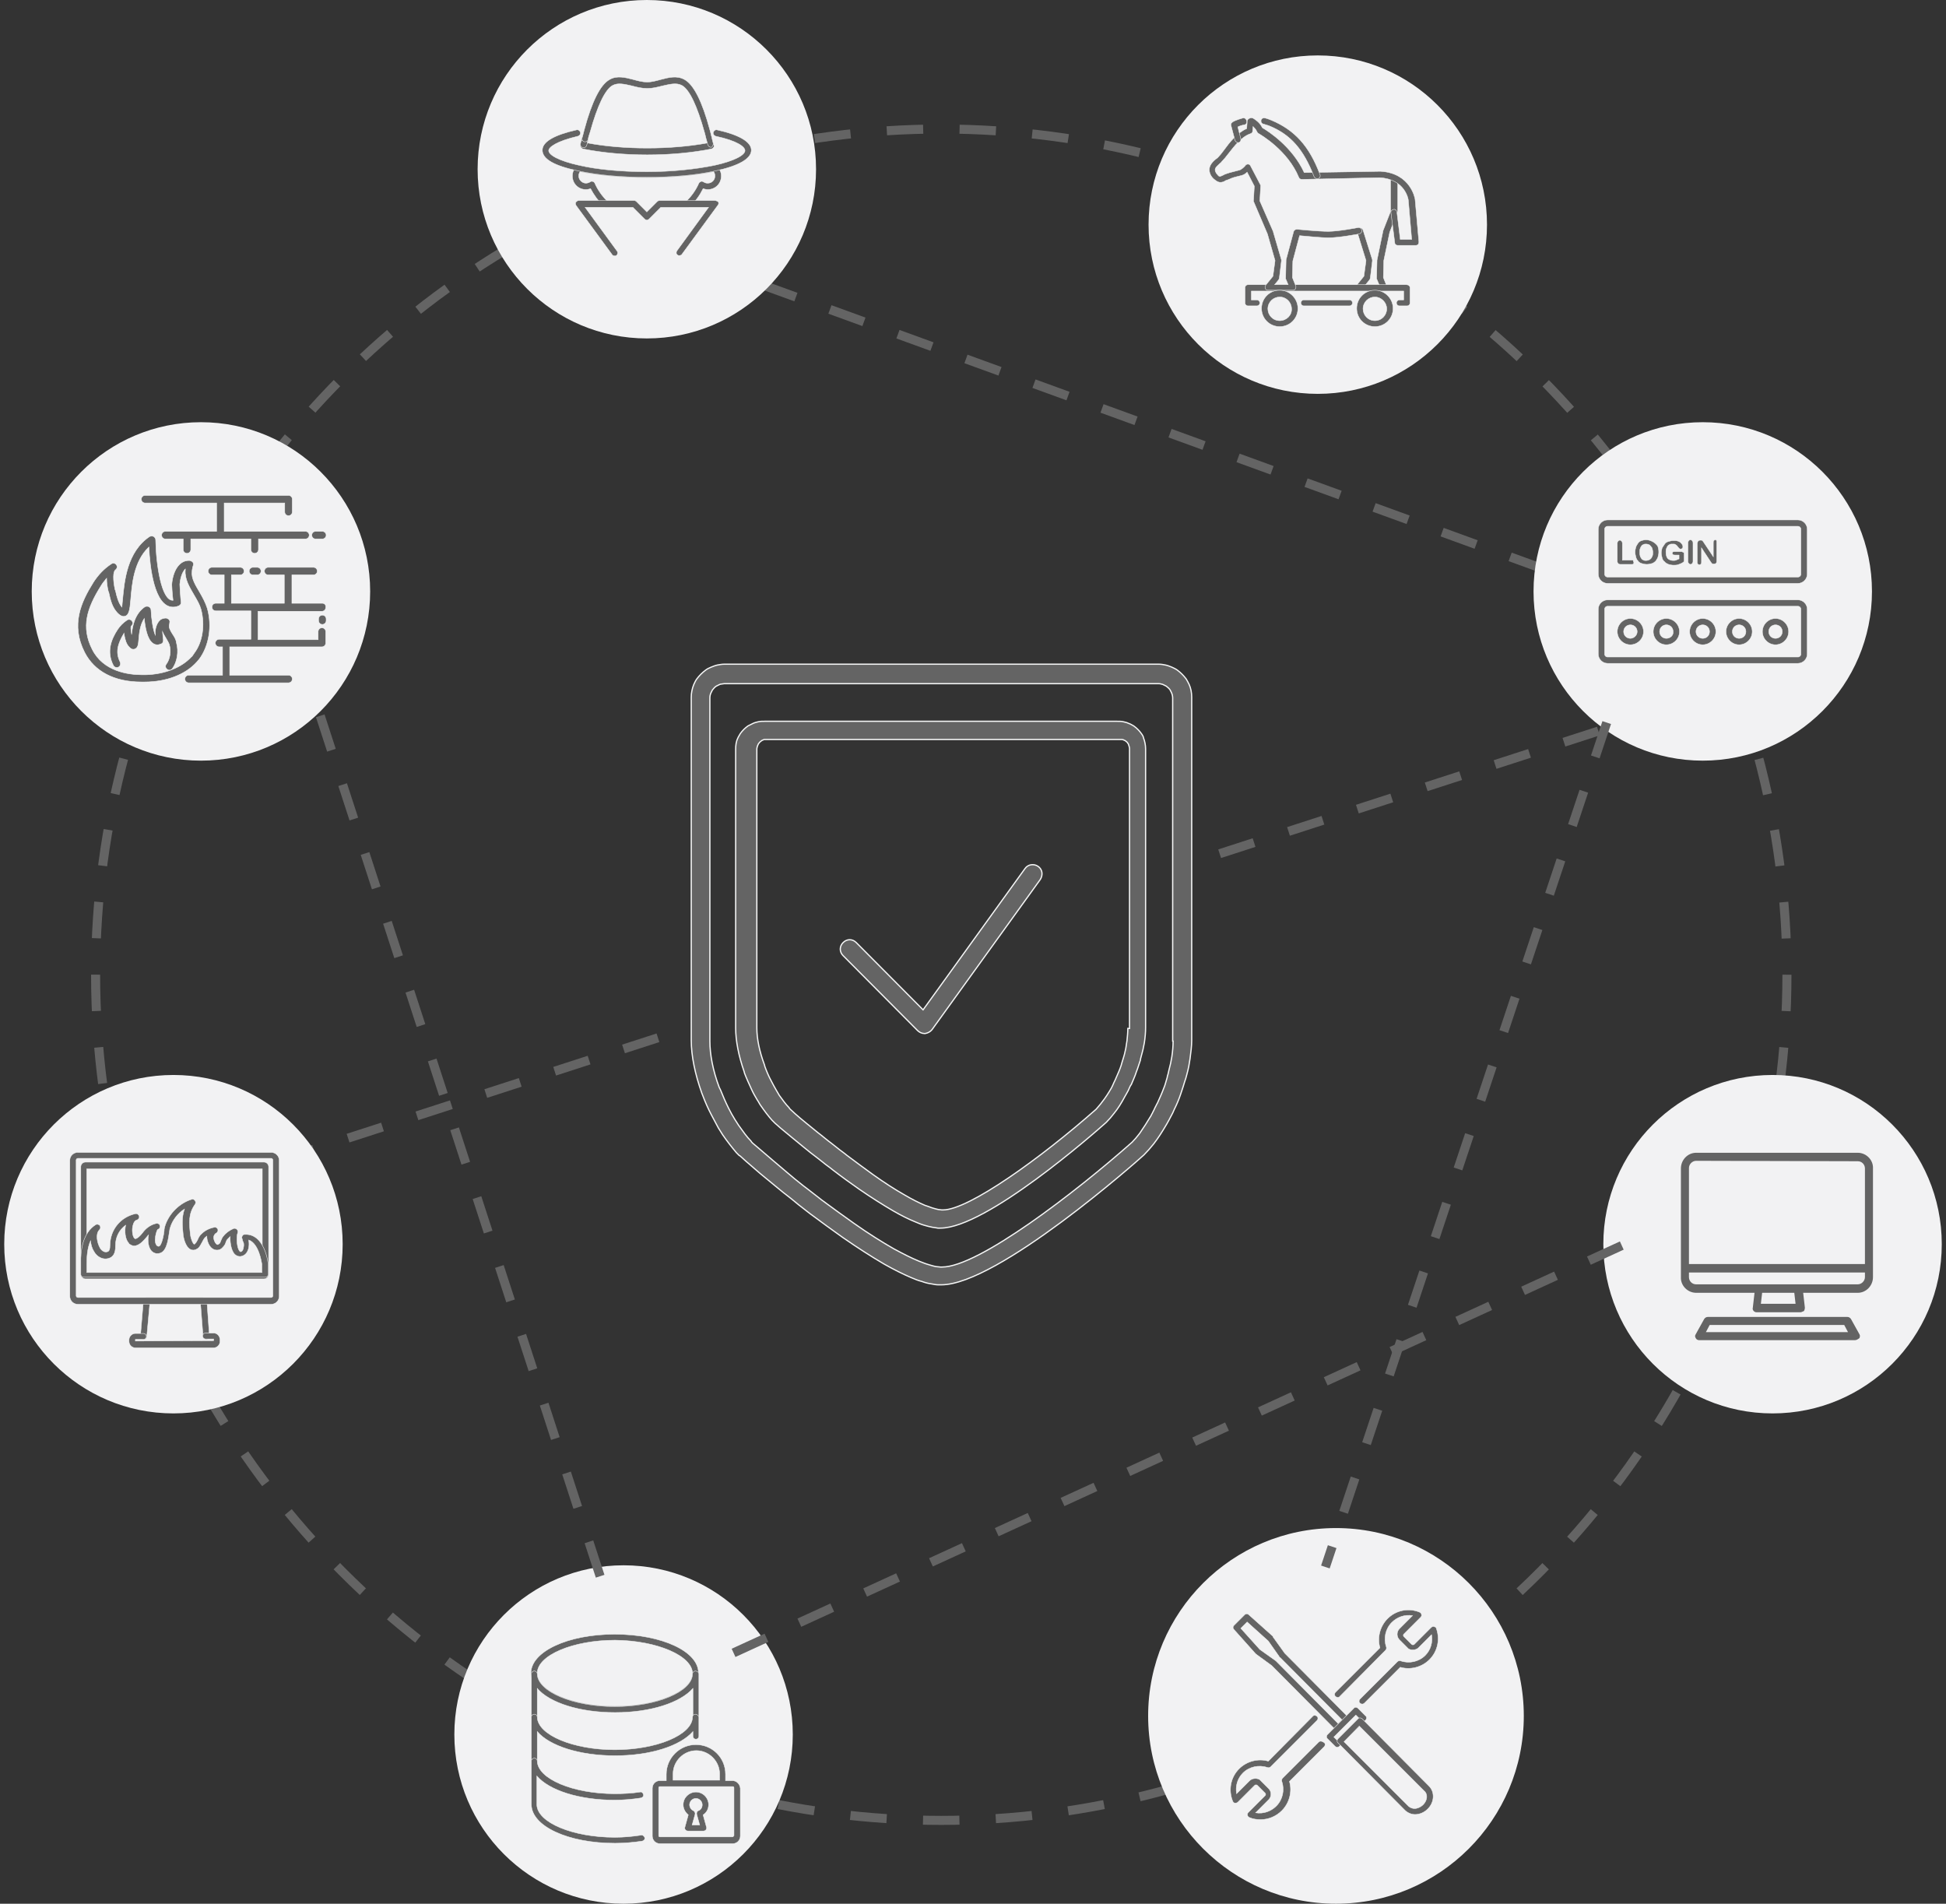 <?xml version="1.0" encoding="utf-8"?>
<!-- Generator: Adobe Illustrator 24.0.2, SVG Export Plug-In . SVG Version: 6.00 Build 0)  -->
<svg version="1.1" id="Layer_1" xmlns="http://www.w3.org/2000/svg" xmlns:xlink="http://www.w3.org/1999/xlink" x="0px" y="0px"
	 viewBox="0 0 460 450" style="enable-background:new 0 0 460 450;" xml:space="preserve">
<rect x="0" y="0" width="460" height="450" fill="#333333" stroke="none"/>
<style type="text/css">
	.st0{fill:none;stroke:#646464;stroke-width:2.139;stroke-miterlimit:10;stroke-dasharray:8.603,8.603;}
	.st1{fill:#F2F2F3;}
	.st2{fill:#646464;}
	.st3{fill:none;stroke:#646464;stroke-width:2.139;stroke-miterlimit:10;stroke-dasharray:8.555;}
	.st4{fill:#646464;stroke:#F5F6F6;stroke-width:9.877540e-02;stroke-miterlimit:10;}
	.st5{fill:#646464;stroke:#F5F6F6;stroke-width:0.293;stroke-miterlimit:10;}
	.st6{fill:#646464;stroke:#F5F6F6;stroke-width:0.117;stroke-miterlimit:10;}
</style>
<g>
	<g>
		<circle class="st0" cx="222.5" cy="230.4" r="199.9"/>
	</g>
	<g>
		<circle class="st1" cx="419" cy="294.1" r="40"/>
		<g id="computer_copy_5_1_" transform="translate(357.438 30.89)">
			<path id="Shape-11_1_" class="st2" d="M68.2,279.3H57.8c-0.3,0-0.5-0.1-0.7-0.3c-0.2-0.2-0.3-0.5-0.2-0.8l0.4-3.5H43.5
				c-2,0-3.7-1.7-3.6-3.7v-25.7c0-2,1.6-3.7,3.6-3.7h38.2c2,0,3.7,1.7,3.6,3.7V271c0,2-1.6,3.7-3.6,3.7H68.8l0.4,3.5
				c0,0.3-0.1,0.6-0.2,0.8C68.7,279.1,68.4,279.3,68.2,279.3z M59.1,274.7l-0.3,2.6h8.2l-0.3-2.6H59.1z M41.8,269.9v1.1
				c0,0.9,0.7,1.7,1.7,1.7h38.2c0.9,0,1.7-0.8,1.7-1.7v-1.1H41.8z M43.5,243.5c-0.9,0-1.7,0.8-1.7,1.7v22.7h41.6v-22.6
				c0-0.9-0.7-1.7-1.7-1.7L43.5,243.5z"/>
			<path id="Shape-12_1_" class="st2" d="M81,285.9H44.2c-0.3,0-0.7-0.2-0.8-0.5c-0.2-0.3-0.2-0.6,0-0.9l2-3.6
				c0.2-0.3,0.5-0.5,0.9-0.5h32.9c0.4,0,0.7,0.2,0.9,0.5l2,3.6c0.2,0.3,0.1,0.7,0,0.9C81.7,285.7,81.4,285.9,81,285.9z M46.7,282.3
				l-0.9,1.7h33.6l-0.9-1.7H46.7z"/>
		</g>
	</g>
	<path id="Line_29" class="st3" d="M66,274.3l98.2-31.8"/>
	<path id="Line_29_2_" class="st3" d="M180.1,67.3l185.3,67.4"/>
	<path id="Line_29_1_" class="st3" d="M288.3,201.8l98.2-31.8"/>
	<g>
		<circle class="st1" cx="315.8" cy="405.6" r="44.4"/>
		<g>
			<g>
				<g>
					<path class="st4" d="M339,384.5c-0.2-0.1-0.5,0-0.7,0.2l-4,4c-0.1,0.1-0.2,0.1-0.3,0.1h0c-0.1,0-0.2,0-0.3-0.1l-1.9-1.9
						c-0.1-0.1-0.1-0.4,0-0.5l4-4c0.2-0.2,0.3-0.4,0.2-0.7c0-0.2-0.2-0.4-0.4-0.5c-2.6-1.1-5.6-0.5-7.6,1.5
						c-1.8,1.8-2.5,4.5-1.8,6.9l-10.5,10.5c-0.3,0.3-0.3,0.8,0,1c0.3,0.3,0.8,0.3,1,0l10.8-10.9c0.2-0.2,0.3-0.5,0.2-0.8
						c-0.7-2-0.2-4.3,1.3-5.8c1.3-1.3,3.1-1.9,4.9-1.6l-3.1,3.1c-0.7,0.7-0.7,1.9,0,2.6l1.9,1.9c0.3,0.4,0.8,0.5,1.3,0.5
						c0,0,0,0,0,0c0.5,0,1-0.2,1.3-0.5l3.1-3.1c0.3,1.8-0.2,3.6-1.5,4.9c-1.5,1.5-3.8,2-5.8,1.3c-0.3-0.1-0.6,0-0.8,0.2l-8.8,8.8
						c-0.3,0.3-0.3,0.8,0,1c0.1,0.1,0.3,0.2,0.5,0.2c0.2,0,0.4-0.1,0.5-0.2l8.5-8.5c2.4,0.7,5.1,0,6.9-1.8c2-2,2.6-5,1.5-7.7
						C339.5,384.7,339.3,384.6,339,384.5z"/>
					<path class="st4" d="M311.7,411.8l-8.5,8.5c-0.2,0.2-0.3,0.5-0.2,0.8c0.7,2,0.2,4.3-1.3,5.8c-1.3,1.3-3.1,1.9-4.9,1.6l3.1-3.1
						c0.7-0.7,0.7-1.9,0-2.6l-1.9-1.9c-0.3-0.4-0.8-0.5-1.3-0.5c0,0,0,0,0,0c-0.5,0-1,0.2-1.3,0.5l-3.1,3.1
						c-0.3-1.8,0.2-3.6,1.5-4.9c1.5-1.5,3.8-2,5.8-1.3c0.3,0.1,0.6,0,0.8-0.2l10.9-10.9c0.3-0.3,0.3-0.8,0-1c-0.3-0.3-0.8-0.3-1,0
						l-10.5,10.6c-2.4-0.7-5.1,0-6.9,1.8c-2,2-2.6,5-1.5,7.7c0.1,0.2,0.3,0.4,0.5,0.4c0.2,0,0.5,0,0.7-0.2l4-4
						c0.1-0.1,0.2-0.1,0.3-0.1h0c0.1,0,0.2,0,0.3,0.1l1.9,1.9c0.1,0.1,0.1,0.4,0,0.5l-4,4c-0.2,0.2-0.3,0.4-0.2,0.7
						c0,0.2,0.2,0.4,0.4,0.5c0.9,0.4,1.8,0.5,2.7,0.5c1.8,0,3.6-0.7,5-2.1c1.8-1.8,2.5-4.5,1.8-6.9l8.2-8.2c0.3-0.3,0.3-0.8,0-1
						C312.4,411.5,312,411.5,311.7,411.8z"/>
				</g>
				<g>
					<path class="st4" d="M303.7,390.8C303.7,390.8,303.7,390.8,303.7,390.8l-2.8-3.9c0,0,0,0,0-0.1c0-0.1-0.1-0.1-0.1-0.1l-5.6-5
						c-0.3-0.3-0.7-0.3-1,0l-2.5,2.5c-0.3,0.3-0.3,0.7,0,1l5,5.6c0,0,0,0,0,0l0,0c0.1,0.1,0.1,0.1,0.2,0.2l3.7,2.7l15.1,15.2
						c0.1,0.1,0.3,0.2,0.5,0.2c0,0,0,0,0,0c0.2,0,0.4-0.1,0.5-0.2l2-2c0.3-0.3,0.3-0.8,0-1L303.7,390.8z M316.3,407.4l-14.6-14.7
						c0,0-0.1-0.1-0.1-0.1l-3.8-2.7l-4.5-5l1.5-1.5l5,4.5l2.6,3.7c0,0.1,0.1,0.2,0.2,0.2l14.6,14.7L316.3,407.4z"/>
					<path class="st4" d="M321,403.8c-0.3-0.3-0.8-0.3-1,0l-6.2,6.2c-0.3,0.3-0.3,0.8,0,1l1.8,1.8c0.1,0.1,0.3,0.2,0.5,0.2
						c0.2,0,0.4-0.1,0.5-0.2l6.2-6.2c0.3-0.3,0.3-0.8,0-1L321,403.8z M316,411.3l-0.7-0.7l5.2-5.2l0.7,0.7L316,411.3z"/>
					<path class="st4" d="M322,406.3c-0.3-0.3-0.8-0.3-1,0l-4.7,4.7c-0.3,0.3-0.3,0.8,0,1l15.8,15.9c0.6,0.6,1.5,1,2.4,1
						c1.1,0,2.2-0.5,3-1.3c1.6-1.6,1.7-4,0.3-5.4L322,406.3z M336.4,426.6c-0.5,0.5-1.3,0.9-2,0.9c-0.4,0-0.9-0.1-1.4-0.5
						l-15.3-15.3l3.6-3.7l15.3,15.3C337.6,424.1,337.4,425.6,336.4,426.6z"/>
				</g>
			</g>
		</g>
	</g>
	<g>
		<path class="st5" d="M280.4,160.5c-0.6-0.8-1.3-1.5-2.1-2.1c-0.4-0.3-0.9-0.5-1.3-0.7c-0.5-0.2-1-0.4-1.5-0.5
			c-0.5-0.1-1-0.2-1.6-0.2H171.2c-0.5,0-1.1,0.1-1.6,0.2c-0.5,0.1-1,0.3-1.5,0.5c-0.5,0.2-0.9,0.4-1.3,0.7c-0.8,0.6-1.5,1.3-2.1,2.1
			c-0.3,0.4-0.5,0.9-0.7,1.3c-0.4,1-0.6,2-0.6,3v81.1c0,3.7,0.9,8,2.5,12.5l0.2,0.5c0.6,1.6,1.3,3.2,2.1,4.7c0.5,1,1.1,2,1.6,3
			c0.3,0.5,0.7,1.1,1,1.6c1.1,1.6,2.2,3,3.3,4.3c0.2,0.2,0.4,0.4,0.6,0.6c0,0,0.1,0.1,0.2,0.1l0,0c0.3,0.3,2.1,1.9,4.8,4.2l3.4,2.8
			c1.3,1.1,2.7,2.2,4,3.2c0.6,0.5,1.1,0.9,1.7,1.4c0.9,0.7,1.8,1.4,2.7,2.1c2.7,2,5.3,3.9,7.7,5.6c3.6,2.5,6.9,4.6,9.8,6.3
			c2.3,1.3,4.5,2.4,6.4,3.2c0.9,0.4,1.7,0.7,2.5,0.9c0.8,0.3,1.6,0.5,2.4,0.6c0.5,0.1,1,0.2,1.5,0.2c0.3,0,0.5,0,0.7,0
			c13.3,0,46.4-29.3,47.9-30.7c0.8-0.8,1.5-1.6,2.3-2.6c1.1-1.4,2.1-3,3.1-4.7c0.2-0.3,0.3-0.6,0.5-0.9c0.3-0.6,0.6-1.1,0.9-1.7
			c0.1-0.3,0.3-0.6,0.4-0.9c0.6-1.2,1.1-2.4,1.5-3.6c0.1-0.3,0.2-0.6,0.3-0.9c0.2-0.6,0.4-1.2,0.6-1.9c0.1-0.3,0.2-0.6,0.3-0.9
			c0.2-0.6,0.3-1.2,0.5-1.9c0.1-0.3,0.1-0.6,0.2-0.9c0.1-0.6,0.2-1.2,0.3-1.8c0.2-1.5,0.4-3,0.4-4.4v-81.1c0-1.1-0.2-2.1-0.6-3
			C280.9,161.4,280.7,161,280.4,160.5z M277.3,246.1c0,1.1-0.1,2.4-0.3,3.7c-0.1,0.5-0.2,1.1-0.3,1.6c-0.1,0.3-0.1,0.5-0.2,0.8
			c-0.1,0.5-0.3,1.1-0.4,1.7c-0.1,0.3-0.2,0.6-0.2,0.8c-0.2,0.6-0.3,1.1-0.5,1.7c-0.1,0.3-0.2,0.6-0.3,0.8c-0.4,1.1-0.9,2.2-1.4,3.3
			c-0.1,0.3-0.3,0.5-0.4,0.8c-0.3,0.5-0.5,1.1-0.8,1.6c-0.1,0.3-0.3,0.5-0.4,0.8c-0.9,1.5-1.8,2.9-2.7,4.2c-0.6,0.8-1.3,1.6-1.8,2.1
			c-13.3,11.8-36.3,29.5-44.9,29.5c-0.1,0-0.3,0-0.4,0c-0.3,0-0.7-0.1-1-0.1c-0.6-0.1-1.2-0.3-1.9-0.5c-0.7-0.2-1.4-0.5-2.2-0.8
			c-1.7-0.7-3.7-1.7-5.9-2.9c-2.8-1.6-6-3.6-9.4-6c-2.4-1.7-4.9-3.5-7.6-5.5c-0.9-0.7-1.8-1.4-2.7-2.1c-0.6-0.5-1.2-0.9-1.7-1.3
			c-1.3-1-2.6-2.1-3.9-3.2l-3.3-2.8c-2.6-2.2-4.4-3.8-4.8-4.1c0,0,0,0,0,0c-0.1-0.1-0.3-0.3-0.4-0.5c-1-1-1.9-2.3-2.9-3.7
			c-0.3-0.5-0.6-0.9-0.9-1.4c-0.5-0.8-1-1.7-1.5-2.7c-0.7-1.4-1.3-2.8-1.9-4.3L170,257c-1.5-4-2.2-7.8-2.2-10.9v-81.1
			c0-0.5,0.1-0.9,0.3-1.3c0.1-0.2,0.2-0.4,0.3-0.6c0.3-0.4,0.6-0.7,0.9-0.9c0.2-0.1,0.4-0.2,0.6-0.3c0.2-0.1,0.4-0.2,0.6-0.2
			c0.2,0,0.5-0.1,0.7-0.1h102.6c0.2,0,0.5,0,0.7,0.1c0.2,0,0.4,0.1,0.6,0.2c0.2,0.1,0.4,0.2,0.6,0.3c0.4,0.3,0.7,0.6,0.9,0.9
			c0.1,0.2,0.2,0.4,0.3,0.6c0.2,0.4,0.3,0.9,0.3,1.3V246.1z"/>
		<path class="st5" d="M269.8,173.4c-0.5-0.7-1.1-1.3-1.8-1.8c-0.4-0.2-0.8-0.5-1.2-0.6c-0.4-0.2-0.8-0.3-1.3-0.4
			c-0.4-0.1-0.9-0.1-1.4-0.1h-83.4c-0.5,0-0.9,0-1.4,0.1c-0.4,0.1-0.9,0.2-1.3,0.4c-0.4,0.2-0.8,0.4-1.2,0.6
			c-0.7,0.5-1.3,1.1-1.8,1.8c-0.2,0.4-0.5,0.8-0.6,1.1c-0.4,0.8-0.5,1.7-0.5,2.6v65.9c0,3,0.7,6.6,2,10.3l0.1,0.4
			c0.5,1.3,1.1,2.6,1.7,3.9c0.4,0.9,0.9,1.7,1.3,2.4c0.3,0.4,0.5,0.9,0.8,1.3c0.9,1.3,1.8,2.5,2.7,3.5c0.2,0.2,0.3,0.3,0.5,0.5
			c0.1,0.1,0.1,0.1,0.2,0.2l0,0c0.3,0.3,1.8,1.6,3.9,3.3l2.8,2.3c1.1,0.9,2.2,1.8,3.3,2.6c0.5,0.4,0.9,0.7,1.4,1.1
			c0.7,0.6,1.5,1.1,2.2,1.7c2.2,1.7,4.3,3.2,6.3,4.6c2.9,2,5.6,3.7,8,5.1c1.9,1.1,3.7,2,5.2,2.6c0.7,0.3,1.4,0.6,2.1,0.8
			c0.7,0.2,1.4,0.4,2,0.5c0.5,0.1,0.9,0.1,1.3,0.2c0.2,0,0.4,0,0.6,0c10.8,0,36.3-22.4,39.2-25c0.6-0.6,1.3-1.4,1.9-2.2
			c0.9-1.1,1.7-2.4,2.5-3.9c0.1-0.2,0.3-0.5,0.4-0.7c0.3-0.5,0.5-0.9,0.7-1.4c0.1-0.2,0.2-0.5,0.4-0.7c0.4-1,0.9-2,1.2-3l0.3-0.8
			c0.2-0.5,0.3-1,0.5-1.5c0.1-0.3,0.2-0.5,0.2-0.8c0.1-0.5,0.3-1,0.4-1.5c0.1-0.3,0.1-0.5,0.2-0.8c0.1-0.5,0.2-1,0.3-1.5
			c0.2-1.3,0.3-2.5,0.3-3.6v-65.9c0-0.9-0.2-1.8-0.5-2.6C270.3,174.2,270.1,173.8,269.8,173.4z M266.6,243.1c0,0.9-0.1,1.9-0.2,2.9
			c-0.1,0.4-0.1,0.8-0.2,1.3c0,0.2-0.1,0.4-0.1,0.6c-0.1,0.4-0.2,0.9-0.3,1.3l-0.2,0.7c-0.1,0.4-0.3,0.9-0.4,1.3l-0.2,0.7
			c-0.3,0.9-0.7,1.8-1.1,2.7l-0.3,0.7c-0.2,0.4-0.4,0.8-0.6,1.3l-0.3,0.6c-0.7,1.2-1.4,2.3-2.2,3.3c-0.5,0.7-1,1.2-1.4,1.7
			c-13,11.5-30.1,23.8-36.2,23.8c-0.1,0-0.2,0-0.3,0c-0.2,0-0.5-0.1-0.8-0.1c-0.4-0.1-0.9-0.2-1.5-0.4c-0.5-0.2-1.1-0.4-1.7-0.6
			c-1.4-0.6-3-1.4-4.7-2.4c-2.3-1.3-4.8-2.9-7.6-4.9c-1.9-1.4-4-2.9-6.1-4.5c-0.7-0.6-1.5-1.1-2.2-1.7c-0.5-0.4-0.9-0.7-1.4-1.1
			c-1.1-0.8-2.1-1.7-3.3-2.6l-2.7-2.2c-2.1-1.7-3.5-3-3.8-3.3c0,0,0,0,0,0c-0.1-0.1-0.2-0.2-0.3-0.4c-0.8-0.8-1.5-1.8-2.3-2.9
			c-0.2-0.4-0.5-0.8-0.7-1.2c-0.4-0.7-0.8-1.4-1.2-2.2c-0.6-1.1-1.1-2.3-1.5-3.4l-0.1-0.4c-1.2-3.2-1.8-6.2-1.8-8.7v-65.9
			c0-0.3,0.1-0.6,0.2-0.9c0.1-0.1,0.1-0.3,0.2-0.4c0.2-0.3,0.4-0.5,0.7-0.7c0.1-0.1,0.3-0.2,0.4-0.2c0.1-0.1,0.3-0.1,0.4-0.1
			c0.2,0,0.3,0,0.5,0h83.4c0.2,0,0.3,0,0.5,0c0.2,0,0.3,0.1,0.4,0.1c0.1,0.1,0.3,0.1,0.4,0.2c0.3,0.2,0.5,0.4,0.6,0.6
			c0.1,0.1,0.2,0.3,0.2,0.4c0.1,0.3,0.2,0.6,0.2,0.9V243.1z"/>
		<path class="st5" d="M245.4,204.8c-1-0.7-2.4-0.5-3.1,0.5l-24.1,33.4l-15.8-15.9c-0.9-0.9-2.2-0.9-3.1,0c-0.9,0.9-0.9,2.2,0,3.1
			l17.6,17.7c0.4,0.4,1,0.7,1.6,0.7c0.1,0,0.1,0,0.2,0c0.6-0.1,1.2-0.4,1.6-0.9l25.6-35.5C246.6,206.8,246.4,205.5,245.4,204.8z"/>
	</g>
	<g>
		<circle class="st1" cx="47.5" cy="139.8" r="40"/>
		<g>
			<path class="st6" d="M59.8,134.1c-0.5,0-0.9,0.4-0.9,0.9s0.4,0.9,0.9,0.9h1c0.5,0,0.9-0.4,0.9-0.9s-0.4-0.9-0.9-0.9H59.8z"/>
			<path class="st6" d="M74.6,127.4h1.6c0.5,0,0.9-0.4,0.9-0.9c0-0.5-0.4-0.9-0.9-0.9h-1.6c-0.5,0-0.9,0.4-0.9,0.9
				C73.7,127,74.1,127.4,74.6,127.4z"/>
			<path class="st6" d="M34.3,118.9h16.9v6.7h-7.1h-5c-0.5,0-0.9,0.4-0.9,0.9c0,0.5,0.4,0.9,0.9,0.9h4.2v0.9v1.6
				c0,0.5,0.4,0.9,0.9,0.9c0.5,0,0.9-0.4,0.9-0.9v-1.6v-0.9h7.1h7.1v2.5c0,0.5,0.4,0.9,0.9,0.9c0.5,0,0.9-0.4,0.9-0.9v-2.5h7.1h4
				c0.5,0,0.9-0.4,0.9-0.9c0-0.5-0.4-0.9-0.9-0.9h-4h-8H53v-6.7h14.3v2.1c0,0.5,0.4,0.9,0.9,0.9s0.9-0.4,0.9-0.9v-3
				c0-0.5-0.4-0.9-0.9-0.9h-16H34.3c-0.5,0-0.9,0.4-0.9,0.9C33.4,118.5,33.8,118.9,34.3,118.9z"/>
			<path class="st6" d="M76.2,142.6H69v-6.7h5.1c0.5,0,0.9-0.4,0.9-0.9s-0.4-0.9-0.9-0.9h-6h-4.1h-0.6c-0.5,0-0.9,0.4-0.9,0.9
				s0.4,0.9,0.9,0.9h0.6h3.2v6.7h-7.1h-5.4v-6.7h0.7h1.4c0.5,0,0.9-0.4,0.9-0.9s-0.4-0.9-0.9-0.9h-1.4h-1.6h-3.7
				c-0.5,0-0.9,0.4-0.9,0.9s0.4,0.9,0.9,0.9H53v6.7h-2c-0.5,0-0.9,0.4-0.9,0.9c0,0.5,0.4,0.9,0.9,0.9h2.9h5.4v6.7h-5.8h-1.7
				c-0.5,0-0.9,0.4-0.9,0.9s0.4,0.9,0.9,0.9h0.8v6.7h-8c-0.5,0-0.9,0.4-0.9,0.9c0,0.5,0.4,0.9,0.9,0.9h8.9h14.7
				c0.5,0,0.9-0.4,0.9-0.9c0-0.5-0.4-0.9-0.9-0.9H54.3v-6.7h5.8h8h8c0.5,0,0.9-0.4,0.9-0.9v-2.7c0-0.5-0.4-0.9-0.9-0.9
				c-0.5,0-0.9,0.4-0.9,0.9v1.9h-7.1H61v-6.7h7.1h8c0.5,0,0.9-0.4,0.9-0.9C77.1,143,76.7,142.6,76.2,142.6z"/>
			<path class="st6" d="M76.2,145.4c-0.5,0-0.9,0.4-0.9,0.9v0.4c0,0.5,0.4,0.9,0.9,0.9c0.5,0,0.9-0.4,0.9-0.9v-0.4
				C77.1,145.8,76.7,145.4,76.2,145.4z"/>
			<path class="st6" d="M46.5,156.5c0.2-0.2,0.4-0.5,0.6-0.7c2.3-3.1,3.1-7.8,1.9-12c-0.4-1.3-1.1-2.6-1.8-3.8c-1-1.7-2-3.3-1.8-4.9
				c0-0.4,0.1-0.7,0.2-1.2l0.1-0.3c0.1-0.3,0-0.5-0.1-0.7c-0.2-0.2-0.4-0.3-0.7-0.4c-2.7-0.2-4.1,2.8-4.3,5.7c0,0,0.1,2.3,0.3,3.7
				c0,0-0.1,0-0.1,0c-2.6,0-3.9-8.3-4-14.3c0-0.3-0.2-0.6-0.5-0.8c-0.3-0.1-0.6-0.1-0.9,0c-5.4,3.6-6,10.6-6.4,14.7
				c-0.1,0.7-0.1,1.4-0.2,2c-0.8-1-1.2-2.5-1.5-3.9l-0.1-0.2c-0.5-2.3-0.5-4.3,0.1-4.7c0.4-0.3,0.5-0.8,0.2-1.2
				c-0.3-0.4-0.8-0.5-1.2-0.2c0,0,0,0,0,0c-1.7,1.1-3.1,2.6-4.2,4.3c-3,4.8-5.4,10.1-2.1,16.6c2.3,4.5,7,7,13.4,7c0,0,0,0,0,0
				c0.3,0,0.5,0,0.8,0C39.4,161.2,43.9,159.4,46.5,156.5z M45.2,155.3c-2.3,2.5-6.3,4.1-10.8,4.2c-0.3,0-0.5,0-0.8,0
				c-3.3,0-9.2-0.8-11.8-6c-2.7-5.3-1.2-9.8,2-14.9c0.4-0.7,0.9-1.3,1.4-1.9c0,1.1,0.2,2.3,0.4,3.1l0.1,0.2c0.4,1.8,0.8,3.8,2.4,5.2
				c0.4,0.3,0.7,0.5,1.1,0.5c0,0,0,0,0,0c1.3,0,1.5-1.5,1.7-4c0.3-3.5,0.7-9,4.3-12.4c0.2,4.5,1.2,14.2,5.7,14.2
				c0.5,0,0.9-0.1,1.4-0.3c0.4-0.2,0.6-0.6,0.5-1c0,0,0,0,0,0c-0.1-0.5-0.3-3.7-0.3-4.1c0.1-1.2,0.5-2.8,1.3-3.6c0,0.1,0,0.1,0,0.2
				c-0.2,2.2,1,4.1,2.1,6c0.7,1.2,1.3,2.2,1.6,3.3c1,3.7,0.4,7.8-1.6,10.4C45.5,155,45.4,155.2,45.2,155.3z"/>
			<path class="st6" d="M40.8,149.9c-0.5-0.8-0.9-1.5-0.8-2.1c0-0.1,0.1-0.3,0.1-0.5l0-0.1c0.1-0.3,0-0.5-0.1-0.7
				c-0.2-0.2-0.4-0.3-0.7-0.4c-0.5,0-1.1,0.1-1.5,0.5c-0.9,0.8-1.1,2.3-1.1,2.7c0,0,0,0.3,0,0.8c-0.5-1.2-0.9-3.7-1-5.9
				c0-0.3-0.2-0.6-0.5-0.8c-0.3-0.1-0.6-0.1-0.9,0c-2.4,1.6-3,4.5-3.2,6.6c0,0,0-0.1,0-0.1l0-0.1c-0.2-1-0.2-1.6-0.1-1.8
				c0.4-0.3,0.5-0.8,0.2-1.2c-0.3-0.4-0.8-0.5-1.2-0.2c-0.9,0.6-1.6,1.3-2.2,2.2c-1.5,2.3-2.7,5.2-1,8.5c0.2,0.4,0.7,0.6,1.2,0.4
				c0.4-0.2,0.6-0.7,0.4-1.2c-1.2-2.4-0.5-4.4,0.9-6.8c0,0.2,0.1,0.3,0.1,0.5l0,0.1c0.2,0.9,0.4,2,1.3,2.8c0.5,0.5,1,0.4,1.2,0.3
				c0.7-0.3,0.8-1,0.9-2.3c0.1-1.3,0.3-3.4,1.3-4.9c0.2,2.1,0.7,5,2.1,5.9c0.6,0.4,1.2,0.4,1.9,0.1c0.3-0.1,0.5-0.4,0.5-0.8
				c0-0.1,0-0.1,0-0.2c0-0.3-0.2-1.7-0.2-1.9c0,0,0,0,0,0c0.2,0.5,0.5,1,0.8,1.5c0.3,0.5,0.6,1,0.8,1.5c0.5,1.6,0.2,3.5-0.7,4.7
				c-0.3,0.4-0.2,0.9,0.2,1.2c0.2,0.1,0.3,0.2,0.5,0.2c0.3,0,0.5-0.1,0.7-0.3c1.2-1.6,1.6-4.1,1-6.2
				C41.6,151.1,41.2,150.5,40.8,149.9z"/>
		</g>
	</g>
	<g>
		<circle class="st1" cx="311.5" cy="53.1" r="40"/>
		<g>
			<path class="st4" d="M329.4,41.5c-0.4,0-0.7,0.3-0.7,0.7V50l-1.8,4.6c0,0,0,0.1,0,0.1l-1.4,6.8c0,0,0,0.1,0,0.1l-0.1,4.2
				c0,0.1,0,0.2,0.1,0.3l0.5,1.2h-3.2l0.9-1.1c0.1-0.1,0.1-0.2,0.2-0.4l0.5-4.1c0-0.1,0-0.2,0-0.3l-2.2-7c-0.1-0.4-0.5-0.6-0.9-0.5
				c-0.4,0.1-0.6,0.5-0.5,0.9l2.1,6.8l-0.5,3.7l-1.7,2.1c-0.2,0.2-0.2,0.5-0.1,0.8c0.1,0.3,0.4,0.4,0.7,0.4h5.8
				c0.2,0,0.5-0.1,0.6-0.3c0.1-0.2,0.2-0.5,0.1-0.7l-0.8-2l0.1-4l1.4-6.7l1.8-4.7c0-0.1,0.1-0.2,0.1-0.3v-8
				C330.2,41.8,329.9,41.5,329.4,41.5z"/>
			<path class="st4" d="M319,70.9h-10.8c-0.4,0-0.7,0.3-0.7,0.7s0.3,0.7,0.7,0.7H319c0.4,0,0.7-0.3,0.7-0.7S319.4,70.9,319,70.9z"/>
			<path class="st4" d="M332.5,67.3H295c-0.4,0-0.7,0.3-0.7,0.7v3.6c0,0.4,0.3,0.7,0.7,0.7h2.1c0.4,0,0.7-0.3,0.7-0.7
				s-0.3-0.7-0.7-0.7h-1.3v-2.1h36v2.1h-1c-0.4,0-0.7,0.3-0.7,0.7s0.3,0.7,0.7,0.7h1.8c0.4,0,0.7-0.3,0.7-0.7V68
				C333.3,67.6,332.9,67.3,332.5,67.3z"/>
			<path class="st4" d="M326.3,40.5C326.3,40.5,326.3,40.5,326.3,40.5l-18,0.3c-2.8-6.1-8.5-9.8-9.9-10.6c-0.6-1.3-1.8-2-2.1-2.2
				c-0.3-0.2-0.7-0.2-1,0c-0.3,0.1-0.5,0.4-0.5,0.8l0,0.1c0,0,0,0,0,0.1l-0.1,1.4c-2.3,1-4.1,3.3-5.4,5.1c-0.5,0.7-1,1.3-1.4,1.7
				c-0.1,0.1-0.3,0.3-0.5,0.4c-0.5,0.4-1,0.9-1.3,1.5c-0.6,1.2,0,2.5,0.8,3.2c0.4,0.3,0.9,0.8,1.6,0.8c0.5,0,0.9-0.2,1.2-0.4
				c0.1-0.1,0.2-0.1,0.3-0.1c0.3-0.1,0.7-0.3,1.2-0.5c0.8-0.3,1.5-0.4,2.2-0.6c0.5-0.1,1-0.4,1.4-0.8l1.7,3.3l-0.2,3.5
				c0,0.1,0,0.2,0.1,0.3l3.2,7.5l1.8,6.3l-0.5,3.7l-1.7,2.1c-0.2,0.2-0.2,0.5-0.1,0.8c0.1,0.3,0.4,0.4,0.7,0.4h5.8
				c0.2,0,0.5-0.1,0.6-0.3c0.1-0.2,0.2-0.5,0.1-0.7l-0.8-2l0.1-3.9l1.6-6c1.4,0.1,4.9,0.5,6.9,0.5c2.5,0,7.1-0.9,7.2-0.9
				c0.4-0.1,0.7-0.5,0.6-0.9c-0.1-0.4-0.5-0.7-0.9-0.6c0,0-4.6,0.9-7,0.9c-2.4,0-7.3-0.5-7.4-0.5c-0.4,0-0.7,0.2-0.8,0.5l-1.8,6.7
				c0,0.1,0,0.1,0,0.2l-0.1,4.2c0,0.1,0,0.2,0.1,0.3l0.5,1.2h-3.2l0.9-1.1c0.1-0.1,0.1-0.2,0.2-0.4l0.5-4.1c0-0.1,0-0.2,0-0.3
				l-1.9-6.5c0,0,0-0.1,0-0.1l-3.2-7.3l0.2-3.5c0-0.1,0-0.3-0.1-0.4l-2.3-4.4c-0.1-0.2-0.3-0.4-0.6-0.4c-0.2,0-0.5,0.1-0.6,0.3
				c-0.3,0.4-1,1-1.4,1.1c-0.7,0.2-1.5,0.4-2.3,0.6c-0.6,0.2-1,0.3-1.4,0.5c-0.1,0.1-0.2,0.1-0.4,0.2c-0.2,0.1-0.4,0.2-0.6,0.2
				c0,0-0.2,0-0.5-0.4c-0.4-0.4-0.7-1-0.5-1.5c0.2-0.4,0.6-0.7,1-1.1c0.2-0.2,0.4-0.3,0.5-0.5c0.5-0.5,1-1.1,1.6-1.9
				c1.4-1.8,3.1-4,5.2-4.7c0.3-0.1,0.5-0.3,0.5-0.6c0,0,0,0,0,0l0.1-1.1c0.3,0.3,0.7,0.7,0.9,1.2c0.1,0.2,0.2,0.3,0.3,0.4
				c0.7,0.4,7,4.1,9.6,10.4c0.1,0.3,0.4,0.5,0.7,0.5l18.4-0.4c6,0.3,6.8,5.1,6.8,5.3l0.8,9.3H331l-0.8-6.5c-0.1-0.4-0.4-0.7-0.8-0.6
				c-0.4,0.1-0.7,0.4-0.6,0.8l0.9,7.1c0,0.4,0.4,0.6,0.7,0.6h4.3c0.2,0,0.4-0.1,0.5-0.2s0.2-0.4,0.2-0.6l-0.9-10.1
				C334.5,47,333.5,40.9,326.3,40.5z"/>
			<path class="st4" d="M300.5,28.4c-0.5-0.2-1-0.4-1.5-0.5c-0.4-0.1-0.8,0.1-0.9,0.5c-0.1,0.4,0.1,0.8,0.5,0.9
				c0.4,0.1,0.9,0.3,1.3,0.4c5.2,2.1,8.2,5.6,10.7,12c0.1,0.3,0.4,0.5,0.7,0.5c0.1,0,0.2,0,0.3,0c0.4-0.1,0.6-0.6,0.4-1
				C309.5,34.5,306,30.7,300.5,28.4z"/>
			<path class="st4" d="M293.8,27.9c-1.5,0.4-2.5,0.9-2.5,1c-0.3,0.2-0.4,0.5-0.3,0.8l0.9,3.4c0.1,0.3,0.4,0.6,0.7,0.6
				c0.1,0,0.1,0,0.2,0c0.4-0.1,0.6-0.5,0.5-0.9l-0.7-2.8c0.4-0.2,0.9-0.4,1.6-0.5c0.4-0.1,0.6-0.5,0.5-0.9
				C294.6,28.1,294.2,27.8,293.8,27.9z"/>
			<g>
				<path class="st4" d="M302.5,68.6c-2.4,0-4.3,1.9-4.3,4.3c0,2.4,1.9,4.3,4.3,4.3c2.4,0,4.3-1.9,4.3-4.3
					C306.8,70.6,304.9,68.6,302.5,68.6z M302.5,75.8c-1.6,0-2.8-1.3-2.8-2.8c0-1.6,1.3-2.8,2.8-2.8c1.6,0,2.8,1.3,2.8,2.8
					C305.4,74.5,304.1,75.8,302.5,75.8z"/>
				<path class="st4" d="M325,68.6c-2.4,0-4.3,1.9-4.3,4.3c0,2.4,1.9,4.3,4.3,4.3c2.4,0,4.3-1.9,4.3-4.3
					C329.3,70.6,327.4,68.6,325,68.6z M325,75.8c-1.6,0-2.8-1.3-2.8-2.8c0-1.6,1.3-2.8,2.8-2.8s2.8,1.3,2.8,2.8
					C327.8,74.5,326.6,75.8,325,75.8z"/>
			</g>
		</g>
	</g>
	<g>
		<circle class="st1" cx="152.9" cy="40" r="40"/>
		<g>
			<path class="st4" d="M168.8,39.1c-4.4,0.9-10,1.5-15.9,1.5c-5.9,0-11.6-0.5-15.9-1.5c-0.2-0.1-0.5,0-0.7,0.2
				c-0.7,0.6-1,1.5-1,2.3c0,1.8,1.4,3.2,3.2,3.2c0.4,0,0.8-0.1,1.1-0.2c0.8,1.5,1.8,2.9,3.1,4.2c0.1,0.1,0.3,0.2,0.5,0.2h6.4
				l2.8,2.8c0.1,0.1,0.3,0.2,0.5,0.2c0.2,0,0.4-0.1,0.5-0.2l2.8-2.8h6.4c0.2,0,0.4-0.1,0.5-0.2c1.3-1.2,2.3-2.6,3.1-4.2
				c0.4,0.1,0.7,0.2,1.1,0.2c1.8,0,3.2-1.4,3.2-3.2c0-0.9-0.4-1.7-1-2.3C169.3,39.1,169.1,39,168.8,39.1z M167.3,43.3
				c-0.4,0-0.7-0.1-1-0.3c-0.2-0.1-0.4-0.2-0.6-0.1c-0.2,0.1-0.4,0.2-0.5,0.4c-0.7,1.6-1.7,3-2.9,4.2h-6.4c-0.2,0-0.4,0.1-0.5,0.2
				l-2.5,2.5l-2.5-2.5c-0.1-0.1-0.3-0.2-0.5-0.2h-6.4c-1.2-1.2-2.2-2.6-2.9-4.2c-0.1-0.2-0.3-0.4-0.5-0.4c-0.2-0.1-0.5,0-0.6,0.1
				c-0.3,0.2-0.7,0.3-1,0.3c-0.9,0-1.7-0.8-1.7-1.7c0-0.4,0.1-0.7,0.3-1c4.4,0.9,10,1.4,15.8,1.4c5.8,0,11.4-0.5,15.8-1.4
				c0.2,0.3,0.3,0.6,0.3,1C169,42.5,168.3,43.3,167.3,43.3z"/>
			<path class="st4" d="M168.6,33.9c-0.1-0.4-0.5-0.6-0.9-0.6c-0.3,0.1-0.5,0.3-0.5,0.5c-4.3,0.8-9.2,1.2-14.2,1.2
				c-5,0-9.9-0.4-14.1-1.2l0,0c0,0,0,0,0,0c0.1-0.3,0.1-0.5,0.2-0.8l-0.7-0.2l-0.7-0.1c-0.1,0.3-0.1,0.5-0.2,0.8c0,0,0,0,0,0
				l-0.1,0.5c-0.1,0.1-0.2,0.3-0.2,0.5c0,0.3,0.3,0.6,0.6,0.7c4.5,0.9,9.8,1.4,15.2,1.4c5.4,0,10.7-0.5,15.2-1.4
				c0.3-0.1,0.6-0.4,0.6-0.7C168.7,34.3,168.7,34.2,168.6,33.9L168.6,33.9z"/>
			<path class="st4" d="M169.5,30.7c-0.4-0.1-0.8,0.2-0.9,0.6c-0.1,0.4,0.2,0.8,0.6,0.9c5.1,1.1,6.9,2.5,6.9,3.4
				c0,1-2.3,2.4-7.3,3.5c-4.4,0.9-10,1.5-15.9,1.5c-5.9,0-11.6-0.5-15.9-1.5c-5-1.1-7.3-2.5-7.3-3.5c0-0.8,1.8-2.2,6.9-3.4
				c0.4-0.1,0.7-0.5,0.6-0.9c-0.1-0.4-0.5-0.7-0.9-0.6c-5.3,1.2-8.1,2.8-8.1,4.8c0,2.1,2.8,3.7,8.5,4.9c4.5,1,10.2,1.5,16.2,1.5
				c6,0,11.8-0.5,16.2-1.5c5.6-1.2,8.5-2.9,8.5-4.9C177.6,33.6,174.9,31.9,169.5,30.7z"/>
			<path class="st4" d="M138.4,32.2c-0.4-0.1-0.8,0.1-0.9,0.5c0,0,0,0,0,0c0,0,0,0,0,0c-0.1,0.3-0.1,0.6-0.2,0.8c0,0,0,0,0,0v0
				c-0.1,0.4,0.2,0.8,0.6,0.9c0.1,0,0.1,0,0.2,0c0.3,0,0.6-0.2,0.7-0.6c0.1-0.3,0.1-0.5,0.2-0.8C139.1,32.7,138.8,32.3,138.4,32.2z"
				/>
			<path class="st4" d="M138.2,33c-0.4-0.1-0.8,0.2-0.9,0.6l-0.1,0.4c-0.1,0.4,0.2,0.8,0.6,0.9c0.1,0,0.1,0,0.2,0
				c0.3,0,0.6-0.2,0.7-0.6l0.1-0.4C138.9,33.5,138.6,33.1,138.2,33z"/>
			<path class="st4" d="M168.6,33.9C168.6,33.9,168.6,33.9,168.6,33.9c-0.1-0.4-0.2-0.8-0.3-1.2c0,0,0-0.1,0-0.1c0,0,0,0,0,0
				c-0.2-0.6-0.3-1.3-0.5-1.9c-1.8-6.7-3.8-10.7-6-11.9c-1.8-1-3.7-0.5-5.6,0c-1.1,0.3-2.2,0.6-3.2,0.6c-1.1,0-2.2-0.3-3.3-0.6
				c-1.9-0.5-3.9-1-5.6,0c-2.2,1.2-4.2,5.2-6,11.9c-0.2,0.7-0.3,1.3-0.5,1.9c-0.1,0.4,0.1,0.8,0.5,0.9c0.4,0.1,0.8-0.1,0.9-0.5
				c0.1-0.6,0.3-1.2,0.5-1.8c1.7-6.1,3.5-10,5.3-11c1.3-0.7,2.8-0.3,4.6,0.1c1.1,0.3,2.3,0.6,3.6,0.6c1.3,0,2.4-0.3,3.6-0.6
				c1.8-0.4,3.3-0.8,4.6-0.1c1.8,1,3.6,4.9,5.3,11c0.2,0.6,0.3,1.3,0.5,1.9c0.1,0.4,0.2,0.8,0.3,1.1c0,0,0,0,0,0v0
				c0.1,0.3,0.4,0.6,0.7,0.6c0.1,0,0.1,0,0.2,0C168.4,34.7,168.6,34.3,168.6,33.9L168.6,33.9z"/>
			<path class="st4" d="M169,47.4h-13.1c-0.2,0-0.4,0.1-0.5,0.2l-2.5,2.5l-2.5-2.5c-0.1-0.1-0.3-0.2-0.5-0.2h-13.1
				c-0.3,0-0.5,0.2-0.7,0.4c-0.1,0.2-0.1,0.5,0.1,0.8l8.5,11.6c0.2,0.3,0.7,0.4,1,0.2c0.3-0.2,0.4-0.7,0.2-1l-7.6-10.4h11.3l2.8,2.8
				c0.1,0.1,0.3,0.2,0.5,0.2c0.2,0,0.4-0.1,0.5-0.2l2.8-2.8h11.3L160,59.3c-0.2,0.3-0.2,0.8,0.2,1c0.1,0.1,0.3,0.1,0.4,0.1
				c0.2,0,0.5-0.1,0.6-0.3l8.5-11.6c0.2-0.2,0.2-0.5,0.1-0.8C169.6,47.6,169.3,47.4,169,47.4z"/>
		</g>
	</g>
	<g>
		<circle class="st1" cx="402.5" cy="139.8" r="40"/>
		<g>
			<path class="st4" d="M425,122.9H380c-1.2,0-2.2,1-2.2,2.2v10.6c0,1.2,1,2.2,2.2,2.2H425c1.2,0,2.2-1,2.2-2.2v-10.6
				C427.2,123.9,426.2,122.9,425,122.9z M425.7,135.7c0,0.4-0.3,0.7-0.7,0.7H380c-0.4,0-0.7-0.3-0.7-0.7v-10.6
				c0-0.4,0.3-0.7,0.7-0.7H425c0.4,0,0.7,0.3,0.7,0.7V135.7z"/>
			<path class="st4" d="M425,141.8H380c-1.2,0-2.2,1-2.2,2.2v10.6c0,1.2,1,2.2,2.2,2.2H425c1.2,0,2.2-1,2.2-2.2V144
				C427.2,142.8,426.2,141.8,425,141.8z M425.7,154.6c0,0.4-0.3,0.7-0.7,0.7H380c-0.4,0-0.7-0.3-0.7-0.7V144c0-0.4,0.3-0.7,0.7-0.7
				H425c0.4,0,0.7,0.3,0.7,0.7V154.6z"/>
			<g>
				<path class="st4" d="M385.8,132.4h-2.3v-4c0-0.2-0.1-0.4-0.2-0.5c-0.1-0.1-0.2-0.2-0.4-0.2c-0.2,0-0.3,0.1-0.4,0.2
					c-0.1,0.1-0.2,0.3-0.2,0.5v4.3c0,0.2,0.1,0.4,0.2,0.5c0.1,0.1,0.3,0.2,0.5,0.2h2.7c0.2,0,0.3,0,0.4-0.1c0.1-0.1,0.1-0.2,0.1-0.3
					c0-0.1,0-0.2-0.1-0.3C386.1,132.4,386,132.4,385.8,132.4z"/>
				<path class="st4" d="M390.6,128c-0.4-0.2-0.9-0.4-1.5-0.4c-0.4,0-0.8,0.1-1.1,0.2c-0.3,0.1-0.6,0.3-0.8,0.6
					c-0.2,0.3-0.4,0.6-0.5,0.9c-0.1,0.4-0.2,0.7-0.2,1.2c0,0.4,0.1,0.8,0.2,1.2c0.1,0.4,0.3,0.7,0.5,0.9c0.2,0.3,0.5,0.5,0.9,0.6
					c0.3,0.1,0.7,0.2,1.2,0.2c0.4,0,0.8-0.1,1.2-0.2c0.3-0.1,0.6-0.3,0.9-0.6c0.2-0.3,0.4-0.6,0.5-0.9c0.1-0.4,0.2-0.7,0.2-1.2
					c0-0.6-0.1-1.1-0.3-1.5C391.4,128.5,391,128.2,390.6,128z M390.5,131.6c-0.1,0.3-0.3,0.5-0.6,0.7c-0.2,0.1-0.5,0.2-0.8,0.2
					c-0.2,0-0.4,0-0.6-0.1c-0.2-0.1-0.4-0.2-0.5-0.4c-0.1-0.2-0.3-0.4-0.3-0.6c-0.1-0.3-0.1-0.5-0.1-0.9c0-0.3,0-0.6,0.1-0.8
					c0.1-0.3,0.2-0.5,0.3-0.6c0.1-0.2,0.3-0.3,0.5-0.4c0.2-0.1,0.4-0.1,0.6-0.1c0.3,0,0.6,0.1,0.8,0.2c0.2,0.2,0.4,0.4,0.6,0.7
					c0.1,0.3,0.2,0.7,0.2,1.1C390.7,130.9,390.7,131.3,390.5,131.6z"/>
				<path class="st4" d="M397.5,130.4c-0.1,0-0.2,0-0.4,0h-1.3c-0.2,0-0.3,0-0.4,0.1c-0.1,0.1-0.1,0.2-0.1,0.3
					c0,0.2,0.1,0.3,0.2,0.3c0.1,0.1,0.3,0.1,0.5,0.1h0.9v0.9c-0.2,0.1-0.5,0.2-0.7,0.3c-0.2,0.1-0.5,0.1-0.7,0.1
					c-0.5,0-1-0.2-1.3-0.5c-0.3-0.4-0.4-0.9-0.4-1.5c0-0.3,0-0.6,0.1-0.8c0.1-0.2,0.2-0.5,0.3-0.6c0.1-0.2,0.3-0.3,0.5-0.4
					c0.2-0.1,0.4-0.1,0.7-0.1c0.3,0,0.5,0,0.6,0.1c0.2,0.1,0.3,0.2,0.4,0.3c0.1,0.1,0.2,0.3,0.4,0.5c0.1,0.1,0.1,0.1,0.2,0.2
					c0.1,0,0.2,0.1,0.2,0.1c0.1,0,0.3-0.1,0.4-0.1c0.1-0.1,0.2-0.2,0.2-0.4c0-0.1,0-0.3-0.1-0.5c-0.1-0.2-0.2-0.3-0.4-0.5
					c-0.2-0.2-0.4-0.3-0.7-0.4c-0.3-0.1-0.6-0.1-1-0.1c-0.5,0-0.9,0.1-1.2,0.2c-0.4,0.1-0.7,0.3-0.9,0.6c-0.2,0.3-0.4,0.6-0.6,0.9
					c-0.1,0.4-0.2,0.8-0.2,1.2c0,0.4,0.1,0.8,0.2,1.2c0.1,0.4,0.3,0.7,0.6,0.9c0.2,0.3,0.5,0.4,0.9,0.6c0.4,0.1,0.7,0.2,1.2,0.2
					c0.4,0,0.7,0,1-0.1c0.3-0.1,0.6-0.2,1-0.4c0.1-0.1,0.2-0.1,0.3-0.2c0.1-0.1,0.1-0.1,0.2-0.2c0-0.1,0-0.2,0-0.3V131
					c0-0.2,0-0.3-0.1-0.4C397.7,130.5,397.7,130.4,397.5,130.4z"/>
				<path class="st4" d="M399.6,127.6c-0.2,0-0.3,0.1-0.4,0.2c-0.1,0.1-0.2,0.3-0.2,0.5v4.4c0,0.2,0.1,0.4,0.2,0.5
					c0.1,0.1,0.2,0.2,0.4,0.2c0.2,0,0.3-0.1,0.4-0.2c0.1-0.1,0.2-0.3,0.2-0.5v-4.4c0-0.2-0.1-0.4-0.2-0.5
					C399.9,127.7,399.8,127.6,399.6,127.6z"/>
				<path class="st4" d="M405.5,127.6c-0.2,0-0.3,0.1-0.4,0.2c-0.1,0.1-0.1,0.3-0.1,0.5v3.3l-2.2-3.3c-0.1-0.1-0.1-0.2-0.2-0.3
					c-0.1-0.1-0.1-0.2-0.2-0.2c-0.1-0.1-0.1-0.1-0.2-0.1c-0.1,0-0.2,0-0.3,0c-0.1,0-0.2,0-0.4,0.1c-0.1,0.1-0.2,0.2-0.2,0.3
					c0,0.1-0.1,0.2-0.1,0.4v4.3c0,0.2,0,0.4,0.1,0.5c0.1,0.1,0.2,0.2,0.4,0.2c0.2,0,0.3-0.1,0.4-0.2c0.1-0.1,0.1-0.3,0.1-0.5v-3.3
					l2.1,3.2c0.1,0.1,0.1,0.2,0.2,0.3c0.1,0.1,0.1,0.2,0.2,0.2c0.1,0.1,0.1,0.1,0.2,0.1c0.1,0,0.2,0,0.3,0c0.4,0,0.6-0.2,0.6-0.7
					v-4.4c0-0.2,0-0.4-0.1-0.5C405.8,127.7,405.7,127.6,405.5,127.6z"/>
			</g>
			<g>
				<path class="st4" d="M385.4,146.2c-1.7,0-3.1,1.4-3.1,3.1c0,1.7,1.4,3.1,3.1,3.1c1.7,0,3.1-1.4,3.1-3.1
					C388.5,147.6,387.1,146.2,385.4,146.2z M385.4,150.9c-0.9,0-1.6-0.7-1.6-1.6c0-0.9,0.7-1.6,1.6-1.6c0.9,0,1.6,0.7,1.6,1.6
					C387,150.2,386.2,150.9,385.4,150.9z"/>
				<path class="st4" d="M393.9,146.2c-1.7,0-3.1,1.4-3.1,3.1c0,1.7,1.4,3.1,3.1,3.1c1.7,0,3.1-1.4,3.1-3.1
					C397,147.6,395.6,146.2,393.9,146.2z M393.9,150.9c-0.9,0-1.6-0.7-1.6-1.6c0-0.9,0.7-1.6,1.6-1.6c0.9,0,1.6,0.7,1.6,1.6
					C395.6,150.2,394.8,150.9,393.9,150.9z"/>
				<path class="st4" d="M402.5,146.2c-1.7,0-3.1,1.4-3.1,3.1c0,1.7,1.4,3.1,3.1,3.1c1.7,0,3.1-1.4,3.1-3.1
					C405.6,147.6,404.2,146.2,402.5,146.2z M402.5,150.9c-0.9,0-1.6-0.7-1.6-1.6c0-0.9,0.7-1.6,1.6-1.6c0.9,0,1.6,0.7,1.6,1.6
					C404.1,150.2,403.4,150.9,402.5,150.9z"/>
				<path class="st4" d="M411.1,146.2c-1.7,0-3.1,1.4-3.1,3.1c0,1.7,1.4,3.1,3.1,3.1c1.7,0,3.1-1.4,3.1-3.1
					C414.2,147.6,412.8,146.2,411.1,146.2z M411.1,150.9c-0.9,0-1.6-0.7-1.6-1.6c0-0.9,0.7-1.6,1.6-1.6c0.9,0,1.6,0.7,1.6,1.6
					C412.7,150.2,412,150.9,411.1,150.9z"/>
				<path class="st4" d="M419.7,146.2c-1.7,0-3.1,1.4-3.1,3.1c0,1.7,1.4,3.1,3.1,3.1c1.7,0,3.1-1.4,3.1-3.1
					C422.8,147.6,421.4,146.2,419.7,146.2z M419.7,150.9c-0.9,0-1.6-0.7-1.6-1.6c0-0.9,0.7-1.6,1.6-1.6c0.9,0,1.6,0.7,1.6,1.6
					C421.3,150.2,420.6,150.9,419.7,150.9z"/>
			</g>
		</g>
	</g>
	<g>
		<circle class="st1" cx="41" cy="294.1" r="40"/>
		<g>
			<g>
				<path class="st4" d="M48,306.7H34.6c-0.4,0-0.7,0.3-0.7,0.7l-0.7,8.4c0,0.4,0.3,0.8,0.7,0.8c0,0,0,0,0.1,0
					c0.4,0,0.7-0.3,0.7-0.7l0.7-7.7h12l0.6,7.7c0,0.4,0.4,0.7,0.8,0.7c0.4,0,0.7-0.4,0.7-0.8l-0.6-8.4C48.7,307,48.4,306.7,48,306.7
					z"/>
				<path class="st4" d="M50.5,315.1h-1.9c-0.4,0-0.7,0.3-0.7,0.7s0.3,0.7,0.7,0.7l1.9,0l0,0.4L32,317l0-0.4h1.9
					c0.4,0,0.7-0.3,0.7-0.7s-0.3-0.7-0.7-0.7H32c-0.8,0-1.5,0.7-1.5,1.5v0.4c0,0.8,0.7,1.5,1.5,1.5h18.5c0.8,0,1.5-0.7,1.5-1.5v-0.4
					C52,315.8,51.3,315.1,50.5,315.1z"/>
				<path class="st4" d="M64.1,272.4H18.4c-1,0-1.9,0.8-1.9,1.9v32.1c0,1,0.8,1.9,1.9,1.9h45.7c1,0,1.9-0.8,1.9-1.9v-32.1
					C66,273.2,65.1,272.4,64.1,272.4z M64.5,306.3c0,0.2-0.2,0.4-0.4,0.4H18.4c-0.2,0-0.4-0.2-0.4-0.4v-32.1c0-0.2,0.2-0.4,0.4-0.4
					h45.7c0.2,0,0.4,0.2,0.4,0.4V306.3z"/>
				<path class="st4" d="M62.4,274.7H20.2c-0.6,0-1.1,0.5-1.1,1.1v25.4c0,0.6,0.5,1.1,1.1,1.1h42.2c0.6,0,1.1-0.5,1.1-1.1v-25.4
					C63.5,275.2,63,274.7,62.4,274.7z M62,300.9H20.5v-24.6H62V300.9z"/>
			</g>
			<g>
				<path class="st4" d="M57.8,291.8c-0.2,0-0.4,0.1-0.5,0.3c-0.1,0.2-0.2,0.4-0.1,0.6c0.1,0.2,0.1,0.5,0.2,0.7
					c0.1,0.2,0.2,0.4,0.2,0.5c0.1,0.7-0.1,1.7-0.5,1.9c-0.1,0-0.2,0.1-0.2,0.1c0,0,0,0,0,0c0,0-0.1,0-0.2-0.1
					c-0.5-0.5-0.7-1.9-0.7-2.7c0-0.6,0-1.2,0.2-1.7c0.1-0.3,0-0.6-0.2-0.8c-0.2-0.2-0.5-0.3-0.8-0.2c-0.9,0.4-1.8,1-2.4,1.8
					c-0.3,0.3-0.4,0.7-0.6,1.1c-0.1,0.3-0.2,0.6-0.4,0.7c-0.1,0.1-0.3,0.2-0.4,0.2c-0.1,0-0.2-0.1-0.3-0.2c-0.4-0.4-0.6-1.1-0.6-1.5
					c0-0.4,0.3-0.9,0.6-1c0.3-0.2,0.5-0.5,0.4-0.9c-0.1-0.3-0.5-0.6-0.8-0.5c-1.1,0.2-2.2,0.7-3,1.5c-0.5,0.4-0.8,1-1,1.5
					c-0.2,0.4-0.4,0.7-0.6,0.9c-0.1,0.1-0.2,0.1-0.2,0.1c-0.3-0.1-0.8-1.3-0.9-2.3c-0.3-2.7-0.5-4.9,1.1-7.1c0.2-0.3,0.2-0.6,0-0.9
					c-0.2-0.3-0.5-0.4-0.8-0.3c-2.9,0.9-5.4,3.4-6.3,6.3c-0.1,0.3-0.2,0.7-0.2,1.2c-0.1,0.9-0.6,3.6-1.3,3.6c0,0-0.1,0-0.1,0
					c-0.6-0.1-0.8-1.2-0.7-1.8c0-0.6,0.3-1.9,0.6-2.2c0.4-0.1,0.6-0.5,0.5-0.9c-0.1-0.4-0.5-0.6-0.9-0.5c0,0,0,0,0,0c0,0,0,0,0,0
					c-1.3,0.3-2.4,1.1-3.2,2.2c-0.6,0.8-1.3,1.4-1.7,1.4c-0.1,0-0.1,0-0.2-0.1c0,0-0.1-0.1-0.1-0.1c-0.4-0.5-0.6-2.1-0.2-3.2
					c0.1-0.4,0.4-0.9,0.8-1c0,0,0,0,0,0c0.4-0.1,0.7-0.5,0.6-0.9c-0.1-0.4-0.5-0.7-0.9-0.6c-3.5,0.8-5.9,3.7-6,7.3
					c0,1.2-0.2,1.6-0.7,1.7c-0.7,0.2-1.4-0.4-1.7-1c-0.6-1.1-1.1-3.2-0.1-4.2c0.3-0.3,0.3-0.7,0.1-1c-0.2-0.3-0.7-0.4-1-0.2
					c-3,1.9-3.6,6-3.5,9.1c0,0,0,0,0,0v2.6c0,0.4,0.3,0.7,0.7,0.7h42.9c0.4,0,0.7-0.3,0.7-0.7V299c0,0,0-0.1,0-0.1
					C63.4,298.6,62.6,291.5,57.8,291.8z M62,300.8H20.5v-1.8c0,0,0,0,0-0.1c0-1.5,0.1-3.8,0.9-5.6c0.1,1,0.4,1.9,0.8,2.5
					c0.7,1.3,2.1,2,3.3,1.7c1.8-0.4,1.8-2.2,1.8-3.1c0-2,0.9-3.7,2.4-4.8c-0.3,1.5-0.1,3.2,0.6,4.1c0.1,0.1,0.2,0.2,0.2,0.3
					c0.4,0.3,0.8,0.5,1.2,0.5c1.2,0,2.3-1.3,2.9-2c0.2-0.2,0.3-0.4,0.5-0.6c-0.1,0.6-0.1,1.1-0.1,1.1c0,1.4,0.4,3,1.9,3.3
					c0.1,0,0.3,0,0.4,0c2,0,2.4-2.9,2.7-4.9c0.1-0.4,0.1-0.9,0.2-1.1c0.5-1.8,1.8-3.5,3.4-4.5c-0.7,2-0.5,4-0.3,6.1
					c0.1,0.9,0.7,3.6,2.4,3.6c0.4,0,0.8-0.2,1.2-0.5c0.4-0.4,0.6-0.9,0.9-1.4c0.2-0.4,0.4-0.8,0.7-1.1c0.1-0.1,0.3-0.2,0.4-0.3
					c0,0,0,0,0,0.1c0,0.9,0.4,2,1,2.6c0.4,0.4,0.9,0.6,1.4,0.6h0c0.5,0,1-0.2,1.4-0.7c0.4-0.4,0.6-0.8,0.7-1.2
					c0.1-0.3,0.2-0.5,0.4-0.7c0.2-0.2,0.4-0.4,0.6-0.6c0,0.2,0,0.3,0,0.5c0,0,0,2.6,1.1,3.7c0.3,0.3,0.8,0.5,1.2,0.5c0,0,0,0,0,0
					c0.3,0,0.6-0.1,0.8-0.2c1.3-0.6,1.5-2.4,1.3-3.5c0-0.1,0-0.2,0-0.2c2.4,0.9,3,5.2,3.1,5.7V300.8z"/>
			</g>
		</g>
	</g>
	<g>
		<circle class="st1" cx="147.4" cy="410" r="40"/>
		<g>
			<path class="st4" d="M173.1,420.9h-1.6v-1.5c0-3.9-3.1-7-7-7c-3.8,0-7,3.1-7,7v1.5H156c-1,0-1.8,0.8-1.8,1.8v11.3
				c0,1,0.8,1.8,1.8,1.8h17.2c1,0,1.8-0.8,1.8-1.8v-11.3C174.9,421.7,174.1,420.9,173.1,420.9z M159.1,419.3c0-3,2.5-5.5,5.5-5.5
				c3,0,5.5,2.5,5.5,5.5v1.5h-11V419.3z M173.4,433.9c0,0.2-0.1,0.3-0.3,0.3H156c-0.2,0-0.3-0.1-0.3-0.3v-11.3
				c0-0.2,0.1-0.3,0.3-0.3h17.2c0.2,0,0.3,0.1,0.3,0.3V433.9z"/>
			<path class="st4" d="M167.5,426.6c0-1.6-1.3-3-3-3c-1.6,0-3,1.3-3,3c0,1,0.5,1.8,1.2,2.4l-0.8,2.9c-0.1,0.2,0,0.5,0.1,0.6
				c0.1,0.2,0.4,0.3,0.6,0.3h3.7c0.2,0,0.5-0.1,0.6-0.3c0.1-0.2,0.2-0.4,0.1-0.6l-0.8-2.9C167,428.5,167.5,427.6,167.5,426.6z
				 M165.1,428c-0.3,0.1-0.5,0.5-0.4,0.9l0.7,2.5h-1.8l0.7-2.5c0.1-0.4-0.1-0.7-0.4-0.9c-0.5-0.2-0.9-0.8-0.9-1.4
				c0-0.8,0.7-1.5,1.5-1.5c0.8,0,1.5,0.7,1.5,1.5C166,427.2,165.7,427.8,165.1,428z"/>
			<g>
				<g>
					<path class="st4" d="M145.3,386.3c-11.1,0-19.8,4.1-19.8,9.2v0.1c0,0,0,0.1,0,0.1c0.2,5.1,8.9,9,19.8,9c10.9,0,19.6-4,19.8-9
						c0,0,0-0.1,0-0.1v-0.1C165.2,390.4,156.5,386.3,145.3,386.3z M163.7,395.6C163.7,395.6,163.7,395.7,163.7,395.6
						c-0.1,4.2-8.5,7.7-18.4,7.7c-9.8,0-18.2-3.5-18.3-7.7c0,0,0,0,0-0.1v0c0-4.2,8.4-7.8,18.4-7.8
						C155.3,387.8,163.7,391.4,163.7,395.6L163.7,395.6z"/>
					<path class="st4" d="M164.4,395c-0.4,0-0.7,0.3-0.7,0.7c-0.1,4.2-8.5,7.7-18.4,7.7c-9.8,0-18.2-3.5-18.3-7.7
						c0-0.4-0.3-0.7-0.7-0.7c-0.4,0-0.7,0.3-0.7,0.7v10.2c0,0.4,0.3,0.7,0.7,0.7c0.4,0,0.7-0.3,0.7-0.7v-6.8
						c2.9,3.4,10,5.7,18.4,5.7c8.4,0,15.4-2.3,18.4-5.7v6.8c0,0.4,0.3,0.7,0.7,0.7s0.7-0.3,0.7-0.7v-10.2
						C165.2,395.3,164.8,395,164.4,395z"/>
				</g>
				<g>
					<path class="st4" d="M164.4,405.2c-0.4,0-0.7,0.3-0.7,0.7c-0.1,4.2-8.5,7.7-18.4,7.7c-9.8,0-18.2-3.5-18.3-7.7
						c0-0.4-0.3-0.7-0.7-0.7c-0.4,0-0.7,0.3-0.7,0.7v10.2c0,0.4,0.3,0.7,0.7,0.7c0.4,0,0.7-0.3,0.7-0.7v-6.8
						c2.9,3.4,10,5.7,18.4,5.7c8.4,0,15.4-2.3,18.4-5.7v1.1c0,0.4,0.3,0.7,0.7,0.7s0.7-0.3,0.7-0.7V406
						C165.2,405.6,164.8,405.2,164.4,405.2z"/>
				</g>
				<g>
					<path class="st4" d="M151.5,433.8c-2,0.3-4,0.5-6.2,0.5c-9.9,0-18.3-3.5-18.4-7.7v-6.8c2.9,3.4,10,5.7,18.4,5.7
						c2.1,0,4.2-0.2,6.2-0.5c0.4-0.1,0.7-0.4,0.6-0.8c-0.1-0.4-0.4-0.7-0.8-0.6c-1.9,0.3-4,0.4-6,0.4c-9.8,0-18.2-3.5-18.3-7.7
						c0-0.4-0.3-0.7-0.7-0.7c-0.4,0-0.7,0.3-0.7,0.7v10.2c0,5.2,8.7,9.2,19.8,9.2c2.2,0,4.3-0.2,6.4-0.5c0.4-0.1,0.7-0.4,0.6-0.8
						C152.3,434,151.9,433.7,151.5,433.8z"/>
				</g>
			</g>
		</g>
	</g>
	<path id="Line_29_3_" class="st3" d="M75.7,169.2l67.4,207.2"/>
	<path id="Line_29_5_" class="st3" d="M379.8,170.8l-66.5,199.6"/>
	<path id="Line_29_4_" class="st3" d="M173.4,390.7l214.8-98.5"/>
</g>
</svg>
